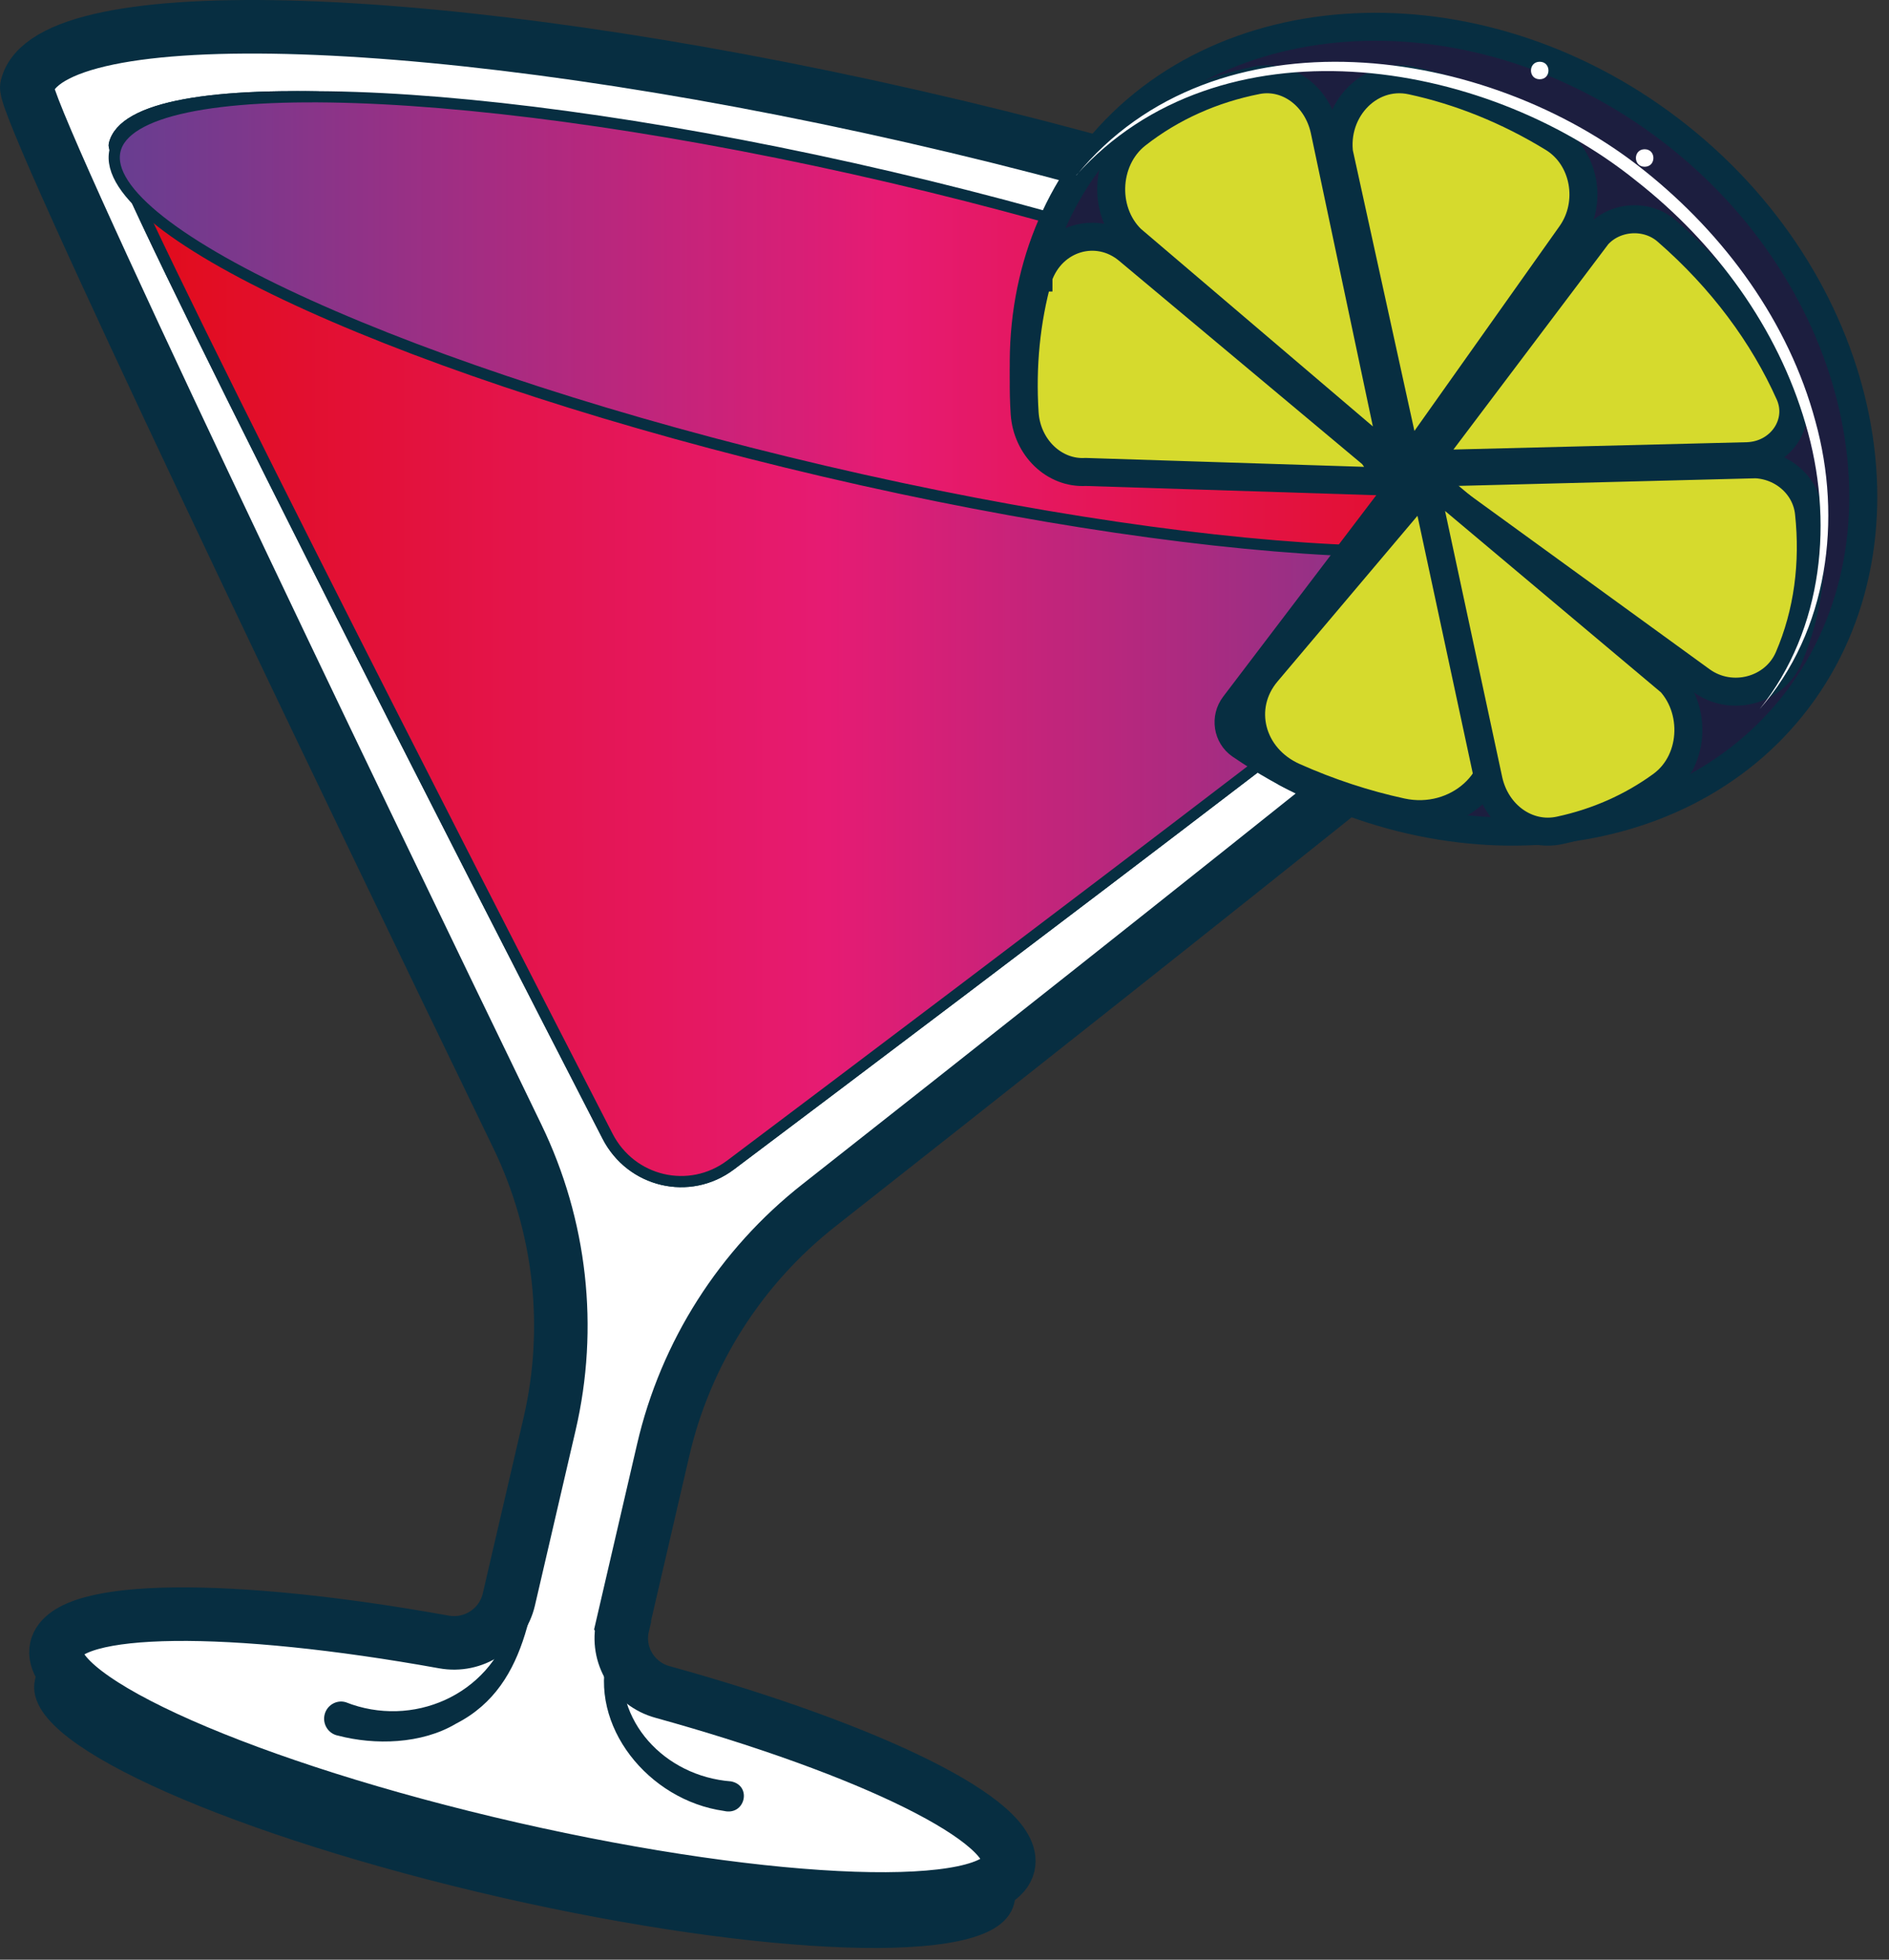 <?xml version="1.0" encoding="UTF-8"?> <svg xmlns="http://www.w3.org/2000/svg" width="108" height="112" viewBox="0 0 108 112" fill="none"><rect x="0" y="0" width="108" height="112" fill="#333333" stroke="none"/><path d="M37.868 96.72C36.209 96.266 35.203 94.597 35.592 92.93L37.914 82.918C39.195 77.379 42.342 72.43 46.838 68.901C64.788 54.77 98.194 28.335 98.481 27.087C99.682 21.911 78.951 12.763 52.181 6.656C25.41 0.55 2.735 -0.21 1.534 4.965C1.247 6.214 19.644 44.464 29.574 64.963C32.057 70.093 32.709 75.892 31.417 81.443L29.093 91.454C28.705 93.122 27.069 94.189 25.376 93.882C13.237 91.692 3.81 91.726 3.227 94.223L2.78 96.176C2.106 99.081 13.741 104.211 28.774 107.65C43.806 111.078 56.529 111.509 57.203 108.604C57.283 108.274 57.581 106.992 57.65 106.651C58.222 104.165 49.767 100.034 37.88 96.742L37.868 96.72Z" fill="black" stroke="#072E41" stroke-width="1.6" stroke-miterlimit="10"></path><path d="M35.592 92.889L37.914 82.882C39.195 77.346 42.342 72.399 46.838 68.871C64.788 54.746 98.194 28.323 98.481 27.075C99.682 21.902 78.951 12.758 52.181 6.654C25.41 0.551 2.735 -0.21 1.534 4.964C1.247 6.212 19.644 44.444 29.574 64.934C32.057 70.062 32.709 75.859 31.417 81.407L29.093 91.413C28.705 93.081 27.069 94.148 25.376 93.841C13.237 91.652 3.81 91.686 3.227 94.182C2.551 97.086 14.186 102.214 29.22 105.651C44.253 109.078 56.974 109.509 57.65 106.605C58.222 104.12 49.767 99.99 37.88 96.7C36.221 96.246 35.214 94.578 35.604 92.91L35.592 92.889Z" fill="white" stroke="#072E41" stroke-width="3.06" stroke-miterlimit="10"></path><path d="M50.794 10.337C27.336 4.85 7.512 3.924 6.533 8.265C6.271 9.446 27.291 50.47 34.738 64.94C36.093 67.567 39.418 68.343 41.765 66.584C54.678 56.872 91.231 29.31 91.493 28.141C92.472 23.8 74.251 15.824 50.794 10.337Z" stroke="#072E41" stroke-width="0.64" stroke-miterlimit="10"></path><path d="M50.794 10.337C27.336 4.85 7.512 3.924 6.533 8.265C6.271 9.446 27.291 50.47 34.738 64.94C36.093 67.567 39.418 68.343 41.765 66.584C54.678 56.872 91.231 29.31 91.493 28.141C92.472 23.8 74.251 15.824 50.794 10.337Z" fill="url(#paint0_linear_4178_42)" stroke="#072E41" stroke-width="0.64" stroke-miterlimit="10"></path><path d="M91.487 28.451C92.538 23.811 74.382 15.608 50.934 10.129C27.485 4.65 7.625 3.97 6.574 8.61C5.521 13.249 23.678 21.452 47.126 26.931C70.574 32.41 90.434 33.09 91.487 28.451Z" fill="url(#paint1_linear_4178_42)" stroke="#072E41" stroke-width="0.64" stroke-miterlimit="10"></path><path d="M19.766 97.284C23.571 98.791 27.972 96.892 29.187 92.9C29.759 90.879 30.305 88.785 30.865 86.728L32.53 80.53L31.339 86.838C30.439 91.026 30.463 96.267 26.075 98.509C24.105 99.685 21.419 99.745 19.328 99.194C18.794 99.097 18.441 98.571 18.55 98.031C18.66 97.48 19.218 97.125 19.766 97.284Z" fill="#072E41"></path><path d="M41.386 103.497C37.08 102.891 33.618 98.63 34.745 94.498C35.247 92.638 35.782 90.842 36.295 89.004L37.855 83.53L36.739 89.1C36.374 90.95 35.975 92.832 35.645 94.66C35.042 98.316 37.98 101.517 41.796 101.809C43.014 102.047 42.605 103.79 41.386 103.497Z" fill="#072E41"></path><path d="M82.546 24.533L60.494 25.626C59.677 25.672 58.95 25.091 58.815 24.282C57.918 18.667 59.154 13.246 62.344 9.055C69.46 -0.308 84.453 -1.036 95.529 7.449C106.618 15.934 109.876 30.627 102.759 40C95.927 48.997 81.843 50.023 70.924 42.586C70.175 42.073 70.016 41.025 70.572 40.296L82.557 24.533H82.546Z" fill="#1C1E3F" stroke="#072E41" stroke-width="1.6" stroke-miterlimit="10" stroke-linecap="round"></path><path d="M78.53 25.588L79.53 26.53L79.345 25.576C79.345 25.576 79.317 25.53 79.299 25.53L78.53 25.576V25.588Z" fill="#D6DA2D" stroke="#072E41" stroke-width="1.6" stroke-miterlimit="10" stroke-linecap="round"></path><path d="M81.488 27.055C81.488 27.055 81.53 26.98 81.488 26.968L79.53 26.53L80.339 27.53L81.53 27.068L81.488 27.055Z" fill="#D6DA2D" stroke="#072E41" stroke-width="1.6" stroke-miterlimit="10" stroke-linecap="round"></path><path d="M76.647 9.136L80.235 25.482C80.235 25.482 80.268 25.53 80.29 25.53L81.215 25.482C81.215 25.482 81.248 25.482 81.259 25.458L89.814 13.391C91.084 11.605 90.616 9.005 88.801 7.89C86.182 6.284 83.431 5.194 80.702 4.606C78.218 4.067 76.045 6.476 76.625 9.136H76.647Z" fill="#D6DA2D" stroke="#072E41" stroke-width="1.6" stroke-miterlimit="10" stroke-linecap="round"></path><path d="M64.868 13.823L78.604 25.518C78.604 25.518 78.625 25.53 78.636 25.53L79.476 25.483C79.476 25.483 79.54 25.447 79.529 25.412L75.731 7.459C75.316 5.524 73.635 4.242 71.868 4.586C69.336 5.085 66.996 6.118 64.995 7.685C63.102 9.169 63.027 12.268 64.868 13.835V13.823Z" fill="#D6DA2D" stroke="#072E41" stroke-width="1.6" stroke-miterlimit="10" stroke-linecap="round"></path><path d="M62.076 26.973L79.53 27.53C79.53 27.53 78.514 26.012 78.471 25.977L64.487 14.285C62.735 12.826 60.161 13.561 59.372 15.814V15.862H59.351C58.669 18.305 58.409 20.925 58.582 23.617C58.712 25.585 60.281 27.08 62.076 26.973Z" fill="#D6DA2D" stroke="#072E41" stroke-width="1.6" stroke-miterlimit="10" stroke-linecap="round"></path><path d="M91.206 13.616L81.53 26.441C81.53 26.441 81.53 26.53 81.578 26.53L99.866 26.073C101.801 26.028 103.055 24.177 102.315 22.515C100.822 19.169 98.456 15.957 95.303 13.214C94.097 12.155 92.149 12.355 91.194 13.616H91.206Z" fill="#D6DA2D" stroke="#072E41" stroke-width="1.6" stroke-miterlimit="10" stroke-linecap="round"></path><path d="M100.113 26.542L81.877 27.008C81.877 27.008 81.843 27.008 81.832 27.029L81.535 27.398C81.535 27.398 81.524 27.463 81.535 27.474L97.278 38.899C98.986 40.134 101.446 39.484 102.265 37.589C103.369 35.033 103.733 32.195 103.425 29.315C103.255 27.701 101.809 26.488 100.113 26.531V26.542Z" fill="#D6DA2D" stroke="#072E41" stroke-width="1.6" stroke-miterlimit="10" stroke-linecap="round"></path><path d="M81.619 27.556L72.429 38.431C70.758 40.411 71.497 43.289 73.979 44.394C75.989 45.291 78.06 45.97 80.13 46.418C83.302 47.107 86.16 44.514 85.409 41.648L81.728 27.567C81.728 27.567 81.643 27.502 81.619 27.545V27.556Z" fill="#D6DA2D" stroke="#072E41" stroke-width="1.6" stroke-miterlimit="10" stroke-linecap="round"></path><path d="M95.127 38.664L81.877 27.535C81.877 27.535 81.817 27.524 81.807 27.535L81.535 27.923C81.535 27.923 81.525 27.956 81.535 27.968L85.099 44.56C85.532 46.578 87.334 47.864 89.186 47.454C91.3 46.999 93.274 46.135 95.006 44.871C96.989 43.419 97.039 40.227 95.146 38.631L95.127 38.664Z" fill="#D6DA2D" stroke="#072E41" stroke-width="1.6" stroke-miterlimit="10" stroke-linecap="round"></path><path d="M88.03 4.53C88.697 4.53 88.697 3.53 88.03 3.53C87.364 3.53 87.364 4.53 88.03 4.53Z" fill="white"></path><path d="M94.03 9.53C94.697 9.53 94.697 8.53 94.03 8.53C93.364 8.53 93.364 9.53 94.03 9.53Z" fill="white"></path><path d="M61.542 10.018C69.482 0.318 85.066 2.563 94.018 9.755C98.647 13.448 102.275 18.429 103.794 24.083C105.337 29.645 104.537 36.051 100.603 40.53C104.278 35.937 104.855 29.679 103.23 24.231C101.639 18.748 98.093 13.893 93.535 10.325C84.76 3.247 69.706 0.91 61.53 10.018H61.542Z" fill="white"></path><defs><linearGradient id="paint0_linear_4178_42" x1="6.548" y1="36.546" x2="91.542" y2="36.487" gradientUnits="userSpaceOnUse"><stop stop-color="#E10B17"></stop><stop offset="0.48" stop-color="#E61B73"></stop><stop offset="0.7" stop-color="#B1297F"></stop><stop offset="1" stop-color="#673E91"></stop></linearGradient><linearGradient id="paint1_linear_4178_42" x1="6.455" y1="18.465" x2="91.448" y2="18.407" gradientUnits="userSpaceOnUse"><stop stop-color="#673E91"></stop><stop offset="0.3" stop-color="#B1297F"></stop><stop offset="0.52" stop-color="#E61B73"></stop><stop offset="1" stop-color="#E10B17"></stop></linearGradient></defs></svg> 